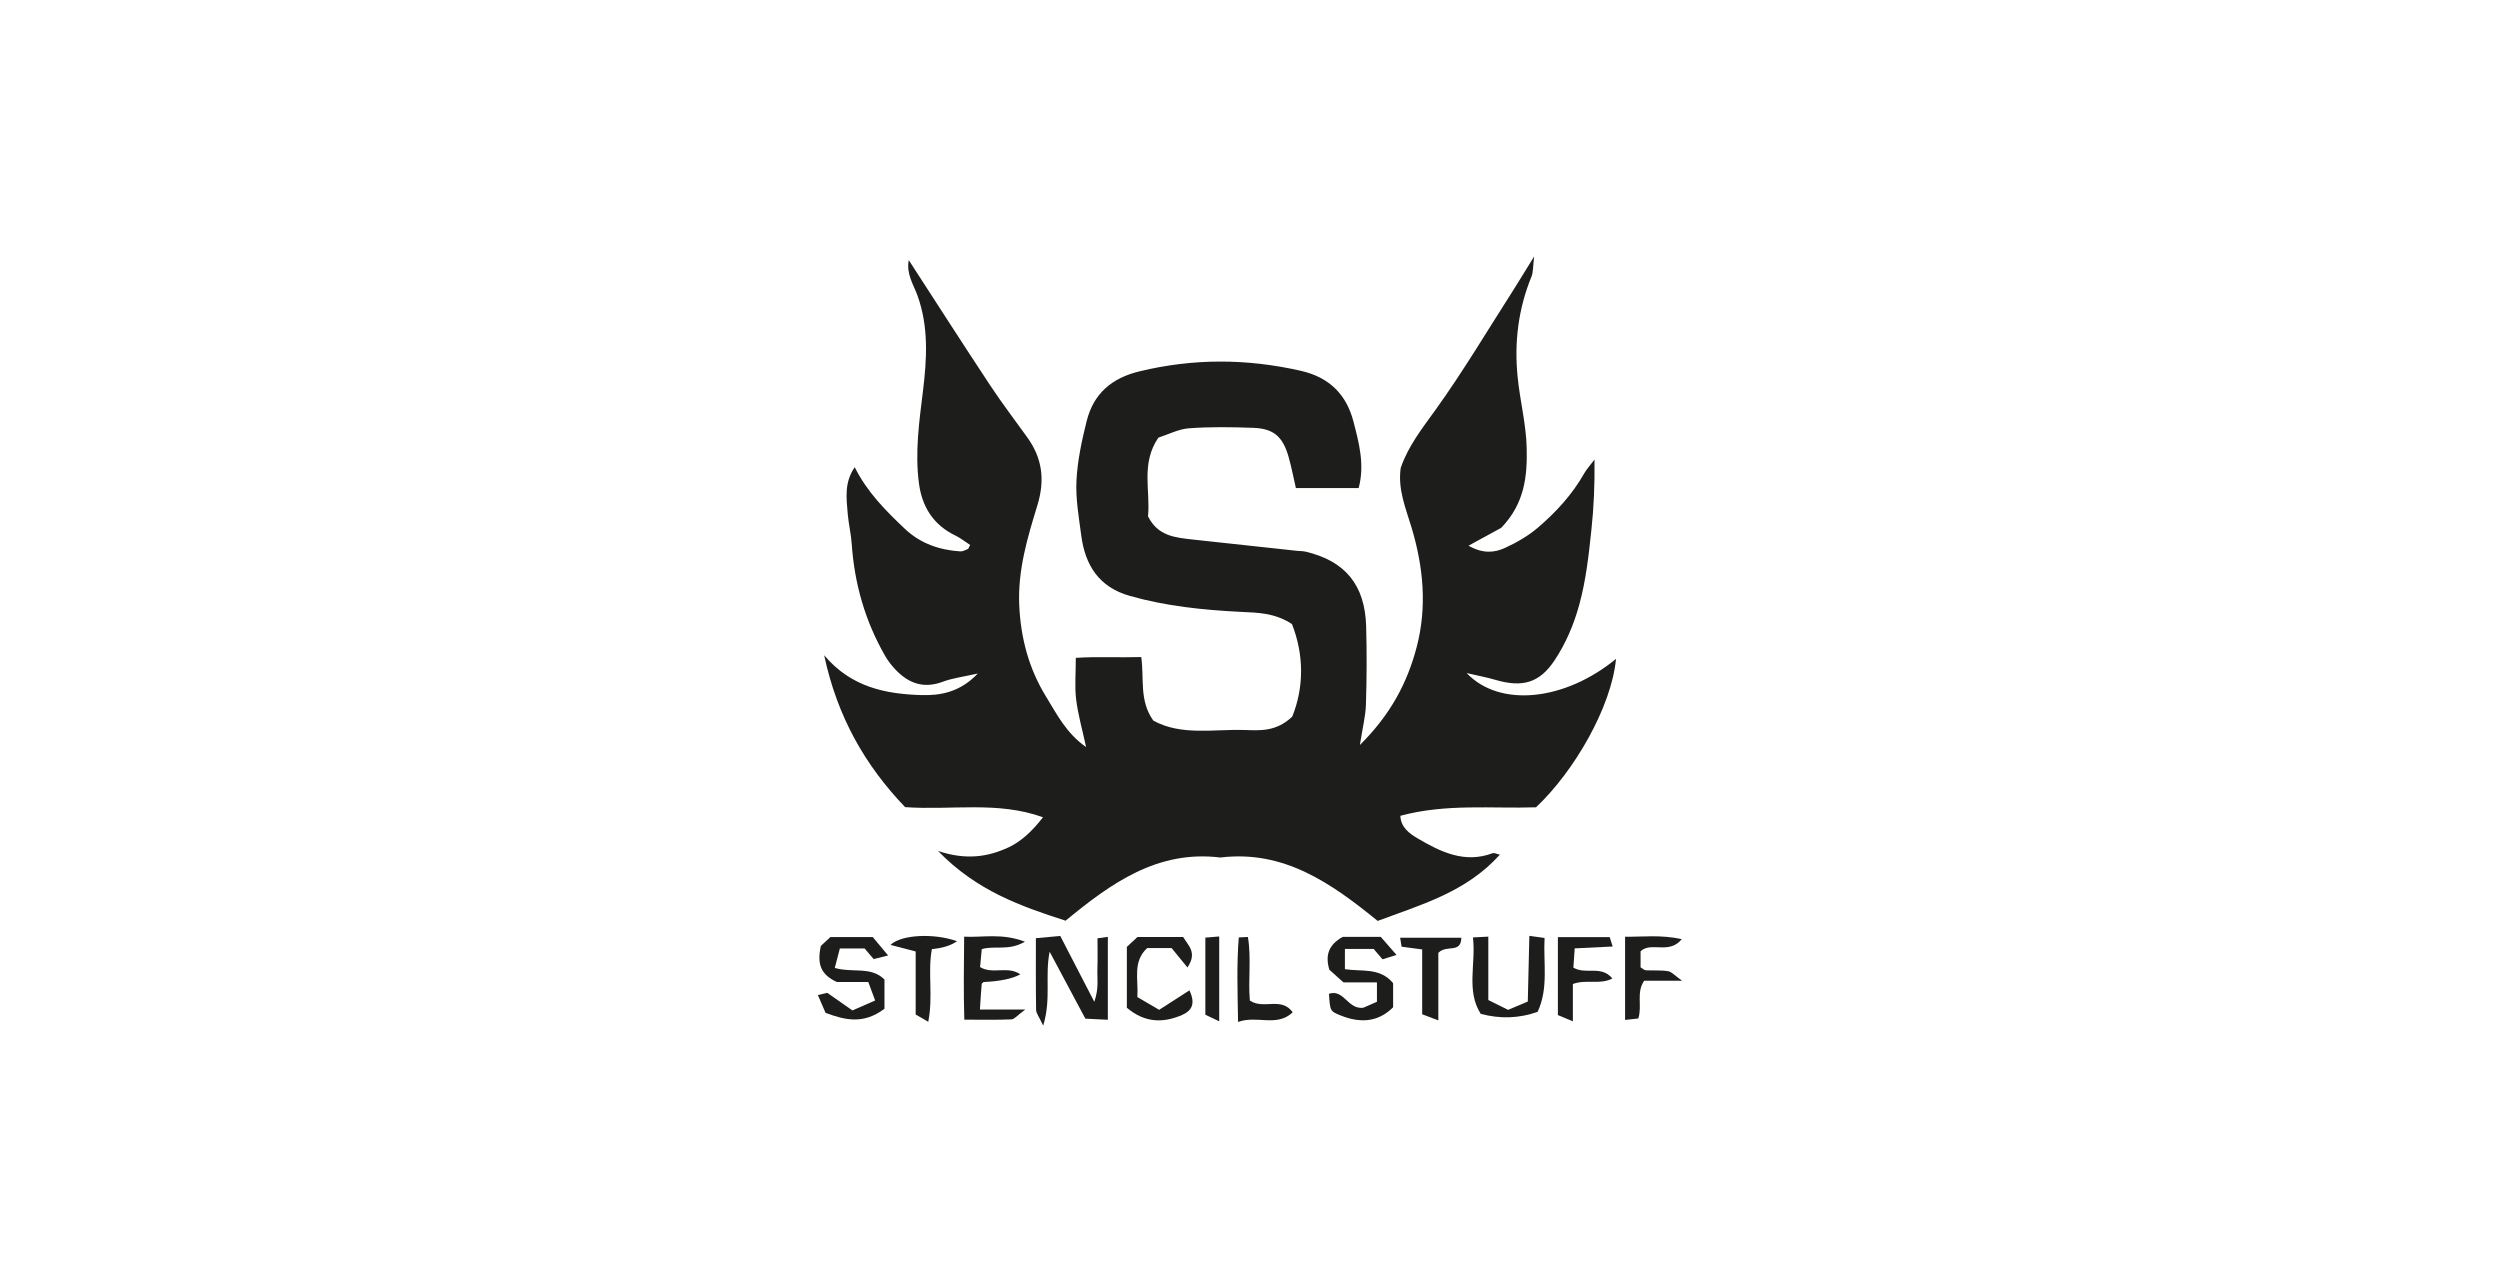 <svg width="156" height="80" viewBox="0 0 156 80" fill="none" xmlns="http://www.w3.org/2000/svg">
<path d="M60.536 34.006C60.233 33.811 59.94 33.574 59.608 33.413C58.244 32.754 57.539 31.63 57.344 30.172C57.086 28.239 57.355 26.334 57.592 24.408C57.836 22.416 57.962 20.382 57.239 18.411C56.995 17.744 56.545 17.099 56.706 16.23C58.443 18.91 60.104 21.502 61.803 24.07C62.532 25.172 63.334 26.222 64.106 27.297C65.04 28.598 65.215 29.948 64.734 31.526C64.116 33.542 63.505 35.569 63.6 37.753C63.69 39.815 64.203 41.727 65.267 43.458C65.937 44.55 66.527 45.746 67.772 46.618C67.535 45.512 67.266 44.588 67.151 43.642C67.054 42.843 67.13 42.023 67.13 41.05C68.463 40.963 69.778 41.04 71.212 41.001C71.411 42.313 71.069 43.709 71.966 44.965C73.7 45.921 75.703 45.495 77.635 45.551C78.602 45.579 79.624 45.68 80.636 44.717C81.375 42.885 81.372 40.858 80.618 38.939C79.519 38.231 78.487 38.235 77.447 38.182C75.099 38.064 72.768 37.83 70.49 37.181C68.568 36.633 67.71 35.262 67.469 33.406C67.319 32.269 67.113 31.114 67.172 29.98C67.235 28.738 67.504 27.492 67.807 26.278C68.236 24.565 69.363 23.588 71.125 23.166C74.485 22.36 77.792 22.371 81.17 23.138C83.029 23.56 84.037 24.698 84.453 26.296C84.788 27.59 85.175 28.975 84.781 30.454H80.863C80.709 29.791 80.587 29.125 80.398 28.476C80.036 27.234 79.471 26.746 78.204 26.697C76.868 26.648 75.525 26.627 74.195 26.725C73.532 26.774 72.894 27.116 72.283 27.308C71.171 28.93 71.799 30.65 71.635 32.213C72.242 33.458 73.351 33.546 74.439 33.668C76.606 33.905 78.773 34.139 80.939 34.372C81.114 34.39 81.292 34.383 81.459 34.421C83.933 35 85.175 36.494 85.248 39.082C85.293 40.708 85.287 42.337 85.234 43.963C85.213 44.686 85.025 45.404 84.857 46.489C86.769 44.591 87.812 42.617 88.398 40.387C89.058 37.872 88.821 35.388 88.081 32.918C87.722 31.721 87.212 30.535 87.404 29.198C87.865 27.848 88.744 26.728 89.592 25.553C91.301 23.173 92.802 20.647 94.382 18.18C94.78 17.556 95.16 16.921 95.732 16C95.652 16.631 95.68 16.977 95.565 17.259C94.738 19.276 94.483 21.373 94.7 23.522C94.846 25.001 95.23 26.467 95.265 27.942C95.306 29.655 95.163 31.4 93.674 32.938C93.224 33.183 92.54 33.556 91.636 34.051C92.55 34.571 93.269 34.484 93.907 34.191C94.63 33.86 95.348 33.451 95.952 32.935C97.1 31.958 98.119 30.845 98.869 29.516C99.001 29.282 99.193 29.08 99.497 28.679C99.514 30.276 99.455 31.63 99.308 33.012C99.141 34.617 98.97 36.194 98.541 37.753C98.202 38.985 97.71 40.136 97.02 41.183C96.074 42.617 95.007 42.92 93.307 42.421C92.777 42.264 92.229 42.167 91.518 41.999C93.6 44.187 97.668 43.723 100.84 41.113C100.554 44.113 98.237 48.126 95.847 50.376C93.088 50.467 90.244 50.132 87.383 50.906C87.408 51.632 87.969 52.026 88.454 52.312C89.892 53.157 91.392 53.9 93.147 53.237C93.234 53.205 93.36 53.279 93.59 53.331C91.514 55.651 88.713 56.443 85.967 57.465C83.085 55.124 80.126 53.024 76.149 53.509C72.221 53.028 69.325 55.121 66.492 57.451C63.673 56.544 60.931 55.574 58.534 53.101C60.271 53.68 61.639 53.481 62.951 52.867C63.679 52.525 64.389 51.902 65.082 50.997C62.253 49.975 59.368 50.571 56.479 50.365C54.005 47.784 52.25 44.755 51.427 40.886C53.13 42.906 55.303 43.307 57.505 43.374C58.656 43.409 59.905 43.203 61.014 42.027C60.114 42.233 59.444 42.31 58.834 42.54C57.637 42.99 56.692 42.645 55.868 41.772C55.635 41.525 55.415 41.245 55.244 40.949C53.991 38.779 53.318 36.434 53.147 33.936C53.105 33.312 52.952 32.694 52.899 32.073C52.819 31.103 52.669 30.113 53.335 29.153C54.103 30.699 55.272 31.874 56.479 33.012C57.445 33.922 58.624 34.32 59.919 34.407C60.072 34.418 60.236 34.324 60.393 34.261C60.432 34.247 60.446 34.174 60.533 34.006H60.536Z" fill="#1D1D1B"/>
<path d="M69.133 63.634C68.603 63.606 68.208 63.588 67.727 63.564C67.008 62.214 66.296 60.881 65.498 59.388C65.191 60.916 65.609 62.304 65.096 64C64.842 63.452 64.657 63.236 64.653 63.02C64.629 61.572 64.639 60.124 64.639 58.543C65.145 58.498 65.634 58.453 66.16 58.404C66.841 59.723 67.493 60.982 68.285 62.514C68.585 61.645 68.456 61.045 68.477 60.469C68.501 59.841 68.484 59.213 68.484 58.55C68.732 58.516 68.885 58.495 69.129 58.46V63.634H69.133Z" fill="#1D1D1B"/>
<path d="M83.779 58.46H86.159C86.431 58.77 86.724 59.105 87.142 59.587C86.738 59.716 86.501 59.789 86.27 59.862C86.05 59.604 85.873 59.395 85.716 59.213H83.922V60.476C84.972 60.644 86.103 60.351 86.93 61.349V62.856C85.974 63.808 84.843 63.846 83.647 63.361C82.987 63.096 82.998 63.069 82.928 62.011C83.87 61.708 84.093 63.002 85.07 62.884C85.227 62.814 85.538 62.678 85.921 62.51V61.303H83.835C83.476 60.982 83.183 60.717 82.952 60.511C82.677 59.587 82.918 58.948 83.786 58.46H83.779Z" fill="#1D1D1B"/>
<path d="M95.429 58.397C95.826 58.453 96.046 58.481 96.381 58.529C96.297 60.103 96.639 61.656 95.948 63.138C94.797 63.548 93.613 63.59 92.397 63.264C91.476 61.812 92.107 60.173 91.912 58.495C92.264 58.477 92.522 58.463 92.871 58.446V62.402C93.3 62.615 93.695 62.81 94.106 63.016C94.508 62.845 94.87 62.692 95.334 62.496C95.366 61.16 95.397 59.803 95.432 58.4L95.429 58.397Z" fill="#1D1D1B"/>
<path d="M55.191 62.946C53.876 63.937 52.728 63.655 51.514 63.201C51.378 62.884 51.224 62.524 51.036 62.092C51.336 62.018 51.545 61.969 51.619 61.952C52.212 62.367 52.697 62.706 53.192 63.051C53.695 62.828 54.106 62.65 54.609 62.43C54.455 62.015 54.326 61.669 54.18 61.275H52.212C51.249 60.822 50.963 60.204 51.221 59.025C51.301 58.948 51.594 58.676 51.814 58.474H54.462C54.731 58.798 55.014 59.133 55.418 59.621C54.989 59.73 54.748 59.792 54.518 59.848C54.295 59.587 54.117 59.377 53.953 59.185H52.407C52.303 59.583 52.201 59.97 52.09 60.4C53.217 60.721 54.354 60.284 55.191 61.122V62.946Z" fill="#1D1D1B"/>
<path d="M63.976 62.995C63.477 63.361 63.303 63.599 63.118 63.609C62.194 63.648 61.269 63.627 60.173 63.627C60.121 61.924 60.146 60.27 60.163 58.449C61.349 58.508 62.49 58.212 63.956 58.76C62.933 59.36 62.103 58.983 61.262 59.224C61.231 59.555 61.196 59.939 61.157 60.344C61.925 60.825 62.881 60.249 63.669 60.797C63.183 61.069 62.419 61.23 61.377 61.279C61.335 61.321 61.262 61.359 61.258 61.401C61.22 61.847 61.192 62.297 61.147 62.995H63.976Z" fill="#1D1D1B"/>
<path d="M74.098 60.372C73.686 59.866 73.41 59.527 73.11 59.161H71.582C70.661 60.016 71.045 61.094 70.972 62.217C71.397 62.465 71.83 62.72 72.332 63.013C72.953 62.615 73.56 62.224 74.22 61.798C74.611 62.622 74.38 63.065 73.756 63.337C72.555 63.857 71.418 63.815 70.316 62.884V59.084C70.424 58.983 70.755 58.676 70.982 58.467H73.829C74.132 58.997 74.733 59.423 74.098 60.368V60.372Z" fill="#1D1D1B"/>
<path d="M102.372 59.36V60.365C102.511 60.445 102.605 60.539 102.699 60.546C103.163 60.57 103.634 60.529 104.088 60.602C104.311 60.637 104.503 60.874 104.964 61.198H102.595C102.089 61.945 102.483 62.737 102.232 63.553C102.023 63.578 101.764 63.606 101.405 63.644V58.453C102.528 58.463 103.638 58.317 104.943 58.603C104.14 59.587 103.031 58.732 102.372 59.36Z" fill="#1D1D1B"/>
<path d="M97.212 58.477H100.446C100.491 58.624 100.54 58.777 100.631 59.063C99.842 59.102 99.113 59.136 98.262 59.178C98.234 59.583 98.206 60.005 98.178 60.379C98.963 60.846 99.908 60.204 100.613 61.059C99.821 61.467 98.998 61.09 98.147 61.401V63.731C97.717 63.55 97.48 63.452 97.212 63.341V58.477Z" fill="#1D1D1B"/>
<path d="M57.923 63.759C57.553 63.546 57.323 63.414 57.138 63.306V59.37C56.646 59.241 56.133 59.109 55.568 58.962C56.242 58.306 58.317 58.226 59.717 58.732C59.342 58.999 58.82 59.163 58.15 59.224C57.878 60.651 58.241 62.161 57.923 63.759Z" fill="#1D1D1B"/>
<path d="M89.752 63.672C89.351 63.522 89.079 63.417 88.744 63.292V59.245C88.273 59.182 87.889 59.13 87.46 59.074C87.436 58.917 87.411 58.763 87.369 58.516H91.19C91.155 59.531 90.279 58.917 89.752 59.458V63.672Z" fill="#1D1D1B"/>
<path d="M80.664 63.17C79.652 64.115 78.466 63.334 77.255 63.77C77.224 61.868 77.164 60.18 77.3 58.495C77.517 58.484 77.628 58.477 77.869 58.467C78.092 59.796 77.876 61.163 77.991 62.434C78.85 63.02 79.956 62.172 80.667 63.17H80.664Z" fill="#1D1D1B"/>
<path d="M76.079 63.731C75.703 63.553 75.465 63.438 75.214 63.32V58.508C75.483 58.488 75.741 58.463 76.079 58.435V63.731Z" fill="#1D1D1B"/>
</svg>
